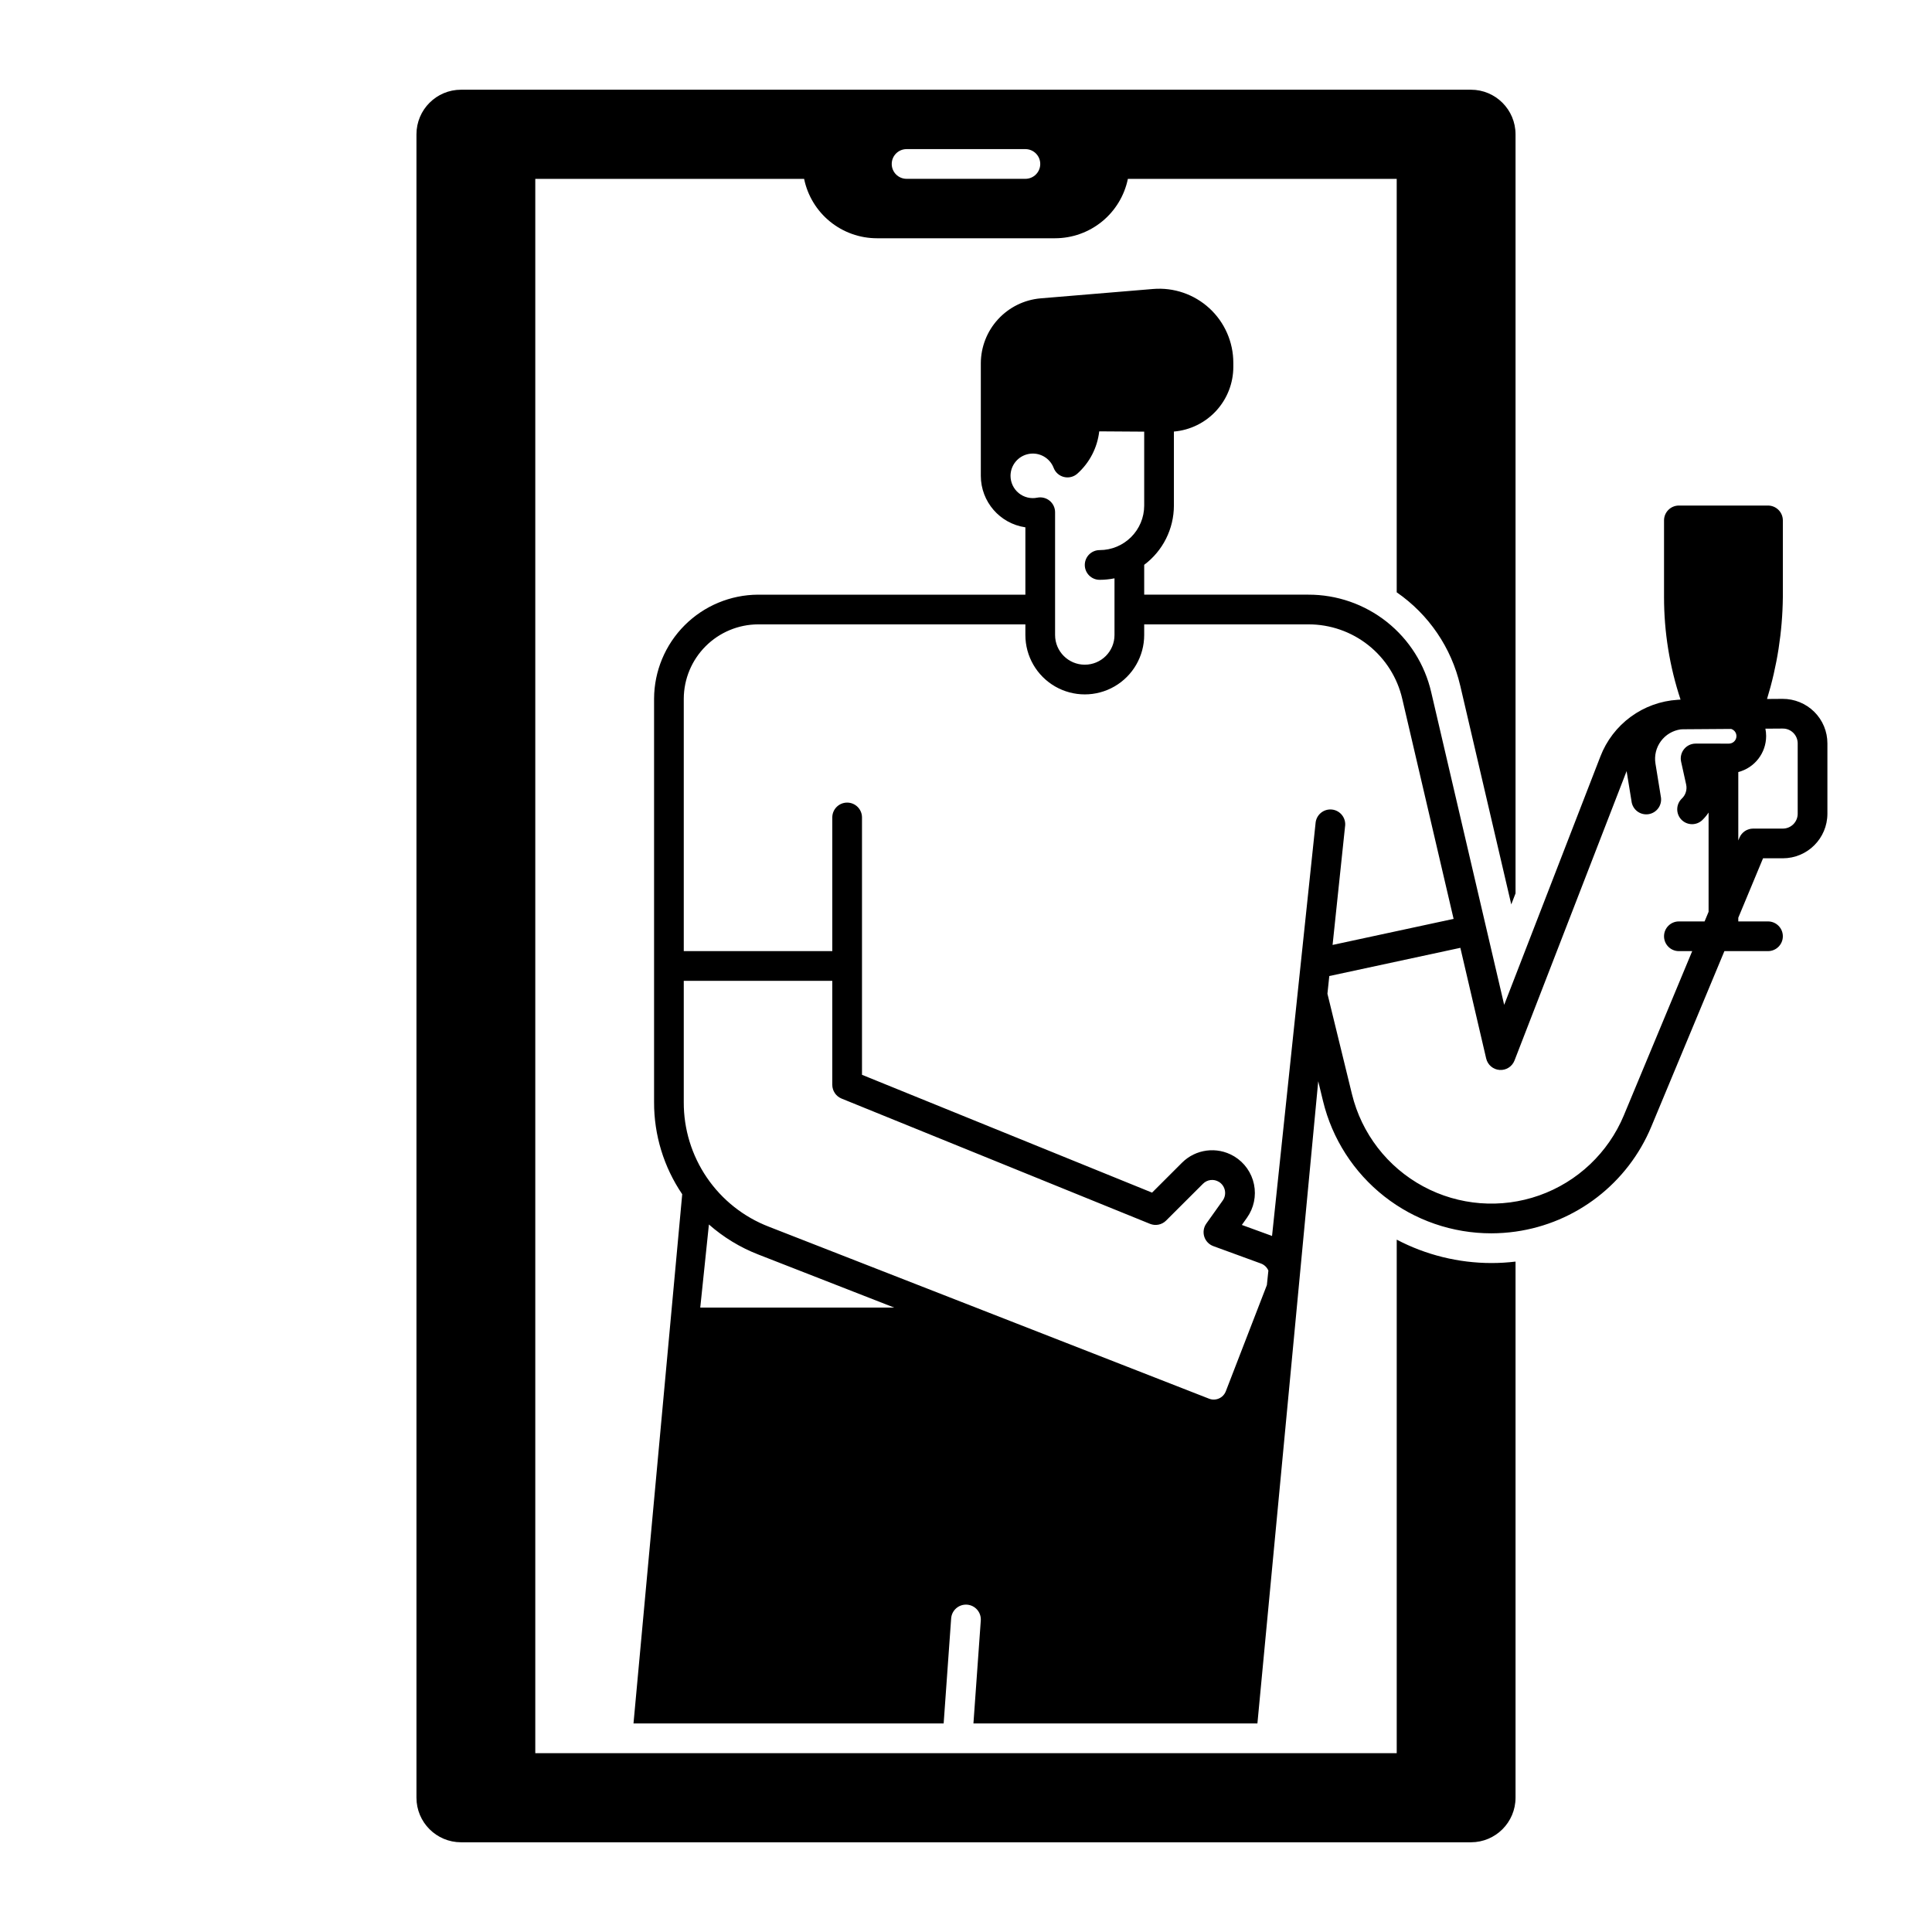 <?xml version="1.0" encoding="UTF-8"?>
<!-- Uploaded to: ICON Repo, www.iconrepo.com, Generator: ICON Repo Mixer Tools -->
<svg fill="#000000" width="800px" height="800px" version="1.1" viewBox="144 144 512 512" xmlns="http://www.w3.org/2000/svg">
 <path d="m530.97 325.66 13.531 58.016 1.133-2.922v-201.17c-0.008-6.519-5.289-11.805-11.809-11.809h-267.65c-6.519 0.004-11.805 5.289-11.809 11.809v440.83c0.004 6.519 5.289 11.805 11.809 11.809h267.65c6.519-0.004 11.801-5.289 11.809-11.809v-142.08c-2.125 0.254-4.262 0.383-6.398 0.383-8.742-0.012-17.352-2.137-25.09-6.199v136.09h-228.29v-417.21h71.242c0.91 4.441 3.328 8.434 6.844 11.301 3.512 2.867 7.906 4.438 12.441 4.441h47.23c4.535-0.004 8.93-1.574 12.445-4.441 3.512-2.867 5.93-6.859 6.844-11.301h71.242v109.57c8.484 5.856 14.484 14.66 16.824 24.699zm-115.23-134.27h-31.488c-2.172 0-3.934-1.762-3.934-3.938 0-2.172 1.762-3.934 3.934-3.934h31.488c2.176 0 3.938 1.762 3.938 3.934 0 2.176-1.762 3.938-3.938 3.938zm209.06 141.25c-2.238-2.215-5.266-3.449-8.414-3.434l-4.102 0.031v-0.004c2.68-8.742 4.09-17.828 4.191-26.973v-20.348c0-1.043-0.414-2.043-1.152-2.781s-1.742-1.156-2.785-1.156h-23.617c-2.172 0-3.934 1.766-3.934 3.938v20.348c0 9.223 1.477 18.387 4.379 27.141-0.254 0.02-0.523 0.02-0.777 0.051-4.492 0.281-8.809 1.848-12.438 4.512s-6.414 6.312-8.031 10.512l-25.496 65.82-19.336-82.852c-1.695-7.363-5.844-13.934-11.762-18.633-5.922-4.695-13.262-7.242-20.816-7.219h-43.484v-7.91c4.949-3.703 7.867-9.523 7.871-15.707v-19.609c4.297-0.367 8.297-2.332 11.211-5.504 2.914-3.176 4.535-7.328 4.535-11.637v-1.082c0-5.488-2.297-10.727-6.336-14.445-4.039-3.715-9.449-5.574-14.918-5.117l-29.867 2.488c-4.297 0.383-8.297 2.356-11.219 5.531-2.922 3.176-4.551 7.324-4.574 11.641v29.863c0.012 6.848 5.035 12.648 11.809 13.641v17.848h-70.867c-7.293 0.039-14.277 2.953-19.434 8.113-5.156 5.16-8.066 12.145-8.098 19.438v106.94c-0.027 8.699 2.574 17.199 7.457 24.395l-12.91 140.25h82.195l1.988-27.836c0.156-2.168 2.043-3.801 4.211-3.641 2.168 0.156 3.797 2.043 3.641 4.211l-1.949 27.266h75.258l16.117-170.19 1.277 5.273c2.426 9.996 8.145 18.887 16.234 25.242 8.09 6.356 18.086 9.801 28.371 9.789 2.141-0.004 4.277-0.156 6.398-0.453 16.062-2.262 29.746-12.832 35.984-27.809l19.375-46.523h11.551c2.176 0 3.938-1.762 3.938-3.938 0-2.172-1.762-3.934-3.938-3.934h-7.871v-0.973l6.562-15.758h5.246c6.519-0.004 11.801-5.289 11.809-11.805v-18.641c0.008-3.144-1.25-6.16-3.484-8.371zm-213-62.535c0.004-2.848 2.035-5.285 4.836-5.805 2.797-0.52 5.57 1.031 6.59 3.691 0.461 1.207 1.488 2.113 2.746 2.418 1.262 0.305 2.59-0.027 3.551-0.895 3.234-2.898 5.293-6.883 5.785-11.199l11.918 0.078v19.582c-0.004 6.519-5.289 11.805-11.809 11.809-2.172 0-3.934 1.762-3.934 3.938 0 2.172 1.762 3.938 3.934 3.938 1.324-0.004 2.641-0.133 3.938-0.395v15.016c0 4.348-3.523 7.871-7.871 7.871-4.348 0-7.875-3.523-7.875-7.871v-32.531c0-1.184-0.531-2.301-1.445-3.051-0.914-0.746-2.117-1.043-3.277-0.809-1.734 0.355-3.539-0.09-4.914-1.211-1.371-1.121-2.168-2.801-2.172-4.574zm-82.223 220.42 2.293-22.023c3.84 3.379 8.238 6.062 13 7.922l36.102 14.102zm150.16-5.973-10.883 28.152c-0.328 0.852-0.984 1.539-1.82 1.906-0.836 0.371-1.789 0.387-2.637 0.051l-116.66-45.578c-6.656-2.566-12.375-7.098-16.398-12.992-4.023-5.891-6.164-12.867-6.133-20.004v-32.156h39.359v27.555c0.004 1.602 0.977 3.043 2.461 3.648l81.742 33.199c1.465 0.594 3.141 0.254 4.258-0.863l9.781-9.762c1.117-1.125 2.863-1.332 4.211-0.504 0.039 0.02 0.078 0.051 0.117 0.07h0.004c0.773 0.52 1.309 1.328 1.477 2.246 0.172 0.914-0.035 1.863-0.574 2.625l-4.348 6.109c-0.715 1.004-0.918 2.281-0.555 3.453 0.367 1.176 1.258 2.109 2.414 2.531l12.625 4.613c0.883 0.328 1.59 1.004 1.957 1.871zm12.898-122.36-11.531 109.36c-0.078-0.031-0.148-0.07-0.227-0.098l-7.773-2.832 1.359-1.91c1.82-2.562 2.496-5.769 1.859-8.848-0.633-3.078-2.519-5.758-5.207-7.391l-0.207-0.117c-4.43-2.574-10.043-1.844-13.668 1.781l-7.93 7.922-76.871-31.223v-68.203c0-2.172-1.762-3.934-3.934-3.934-2.176 0-3.938 1.762-3.938 3.934v35.426h-39.359v-66.914c0.023-5.211 2.106-10.199 5.793-13.887 3.684-3.684 8.676-5.766 13.887-5.793h70.848v2.816c0 5.625 3 10.82 7.871 13.633 4.871 2.812 10.875 2.812 15.746 0s7.871-8.008 7.871-13.633v-2.816h43.484c5.777-0.02 11.395 1.926 15.922 5.519 4.527 3.594 7.699 8.617 8.992 14.25l13.598 58.281-32.07 6.906 3.305-31.41 0.004 0.004c0.152-1.059-0.133-2.133-0.789-2.977-0.656-0.848-1.629-1.387-2.691-1.5-1.066-0.113-2.129 0.215-2.949 0.902-0.816 0.688-1.32 1.68-1.395 2.746zm109.55-21.125-8.836-0.004c-1.191 0.004-2.316 0.543-3.062 1.473-0.746 0.93-1.031 2.144-0.777 3.309l1.34 6.07v0.004c0.297 1.348-0.137 2.758-1.141 3.707-0.758 0.719-1.199 1.711-1.223 2.754-0.027 1.043 0.359 2.055 1.078 2.812 1.5 1.574 3.988 1.641 5.566 0.141 0.621-0.605 1.18-1.273 1.664-1.996v26.301l-1.062 2.551h-6.812c-2.172 0-3.934 1.762-3.934 3.934 0 2.176 1.762 3.938 3.934 3.938h3.531l-18.105 43.492h0.004c-4.137 9.93-12.281 17.648-22.418 21.238-10.141 3.59-21.328 2.719-30.789-2.398-9.461-5.113-16.316-13.996-18.863-24.449l-6.496-26.598 0.492-4.684 34.734-7.477 6.84 29.324c0.391 1.684 1.832 2.918 3.559 3.039 1.727 0.125 3.328-0.895 3.953-2.508l29.707-76.691 1.301 8-0.004-0.004c0.129 1.066 0.684 2.031 1.539 2.676 0.859 0.645 1.941 0.914 3 0.742s2-0.77 2.609-1.652c0.609-0.883 0.832-1.973 0.617-3.023l-1.418-8.738c-0.34-2.094 0.18-4.231 1.441-5.934 1.258-1.707 3.152-2.828 5.25-3.121 0.207-0.012 0.414-0.031 0.629-0.031l12.754-0.09v0.004c0.301 0.094 0.574 0.258 0.797 0.48 0.574 0.57 0.746 1.426 0.441 2.172-0.309 0.746-1.035 1.234-1.84 1.234zm18.223 18.586c0 1.043-0.414 2.043-1.152 2.781s-1.738 1.152-2.781 1.152h-7.875c-1.586 0-3.019 0.953-3.629 2.422l-0.305 0.727v-18.133c4.34-1.129 7.371-5.043 7.379-9.527 0-0.66-0.066-1.32-0.195-1.969l4.594-0.031v0.004c1.051-0.016 2.062 0.395 2.805 1.141 0.742 0.738 1.16 1.746 1.16 2.793z"/>
</svg>